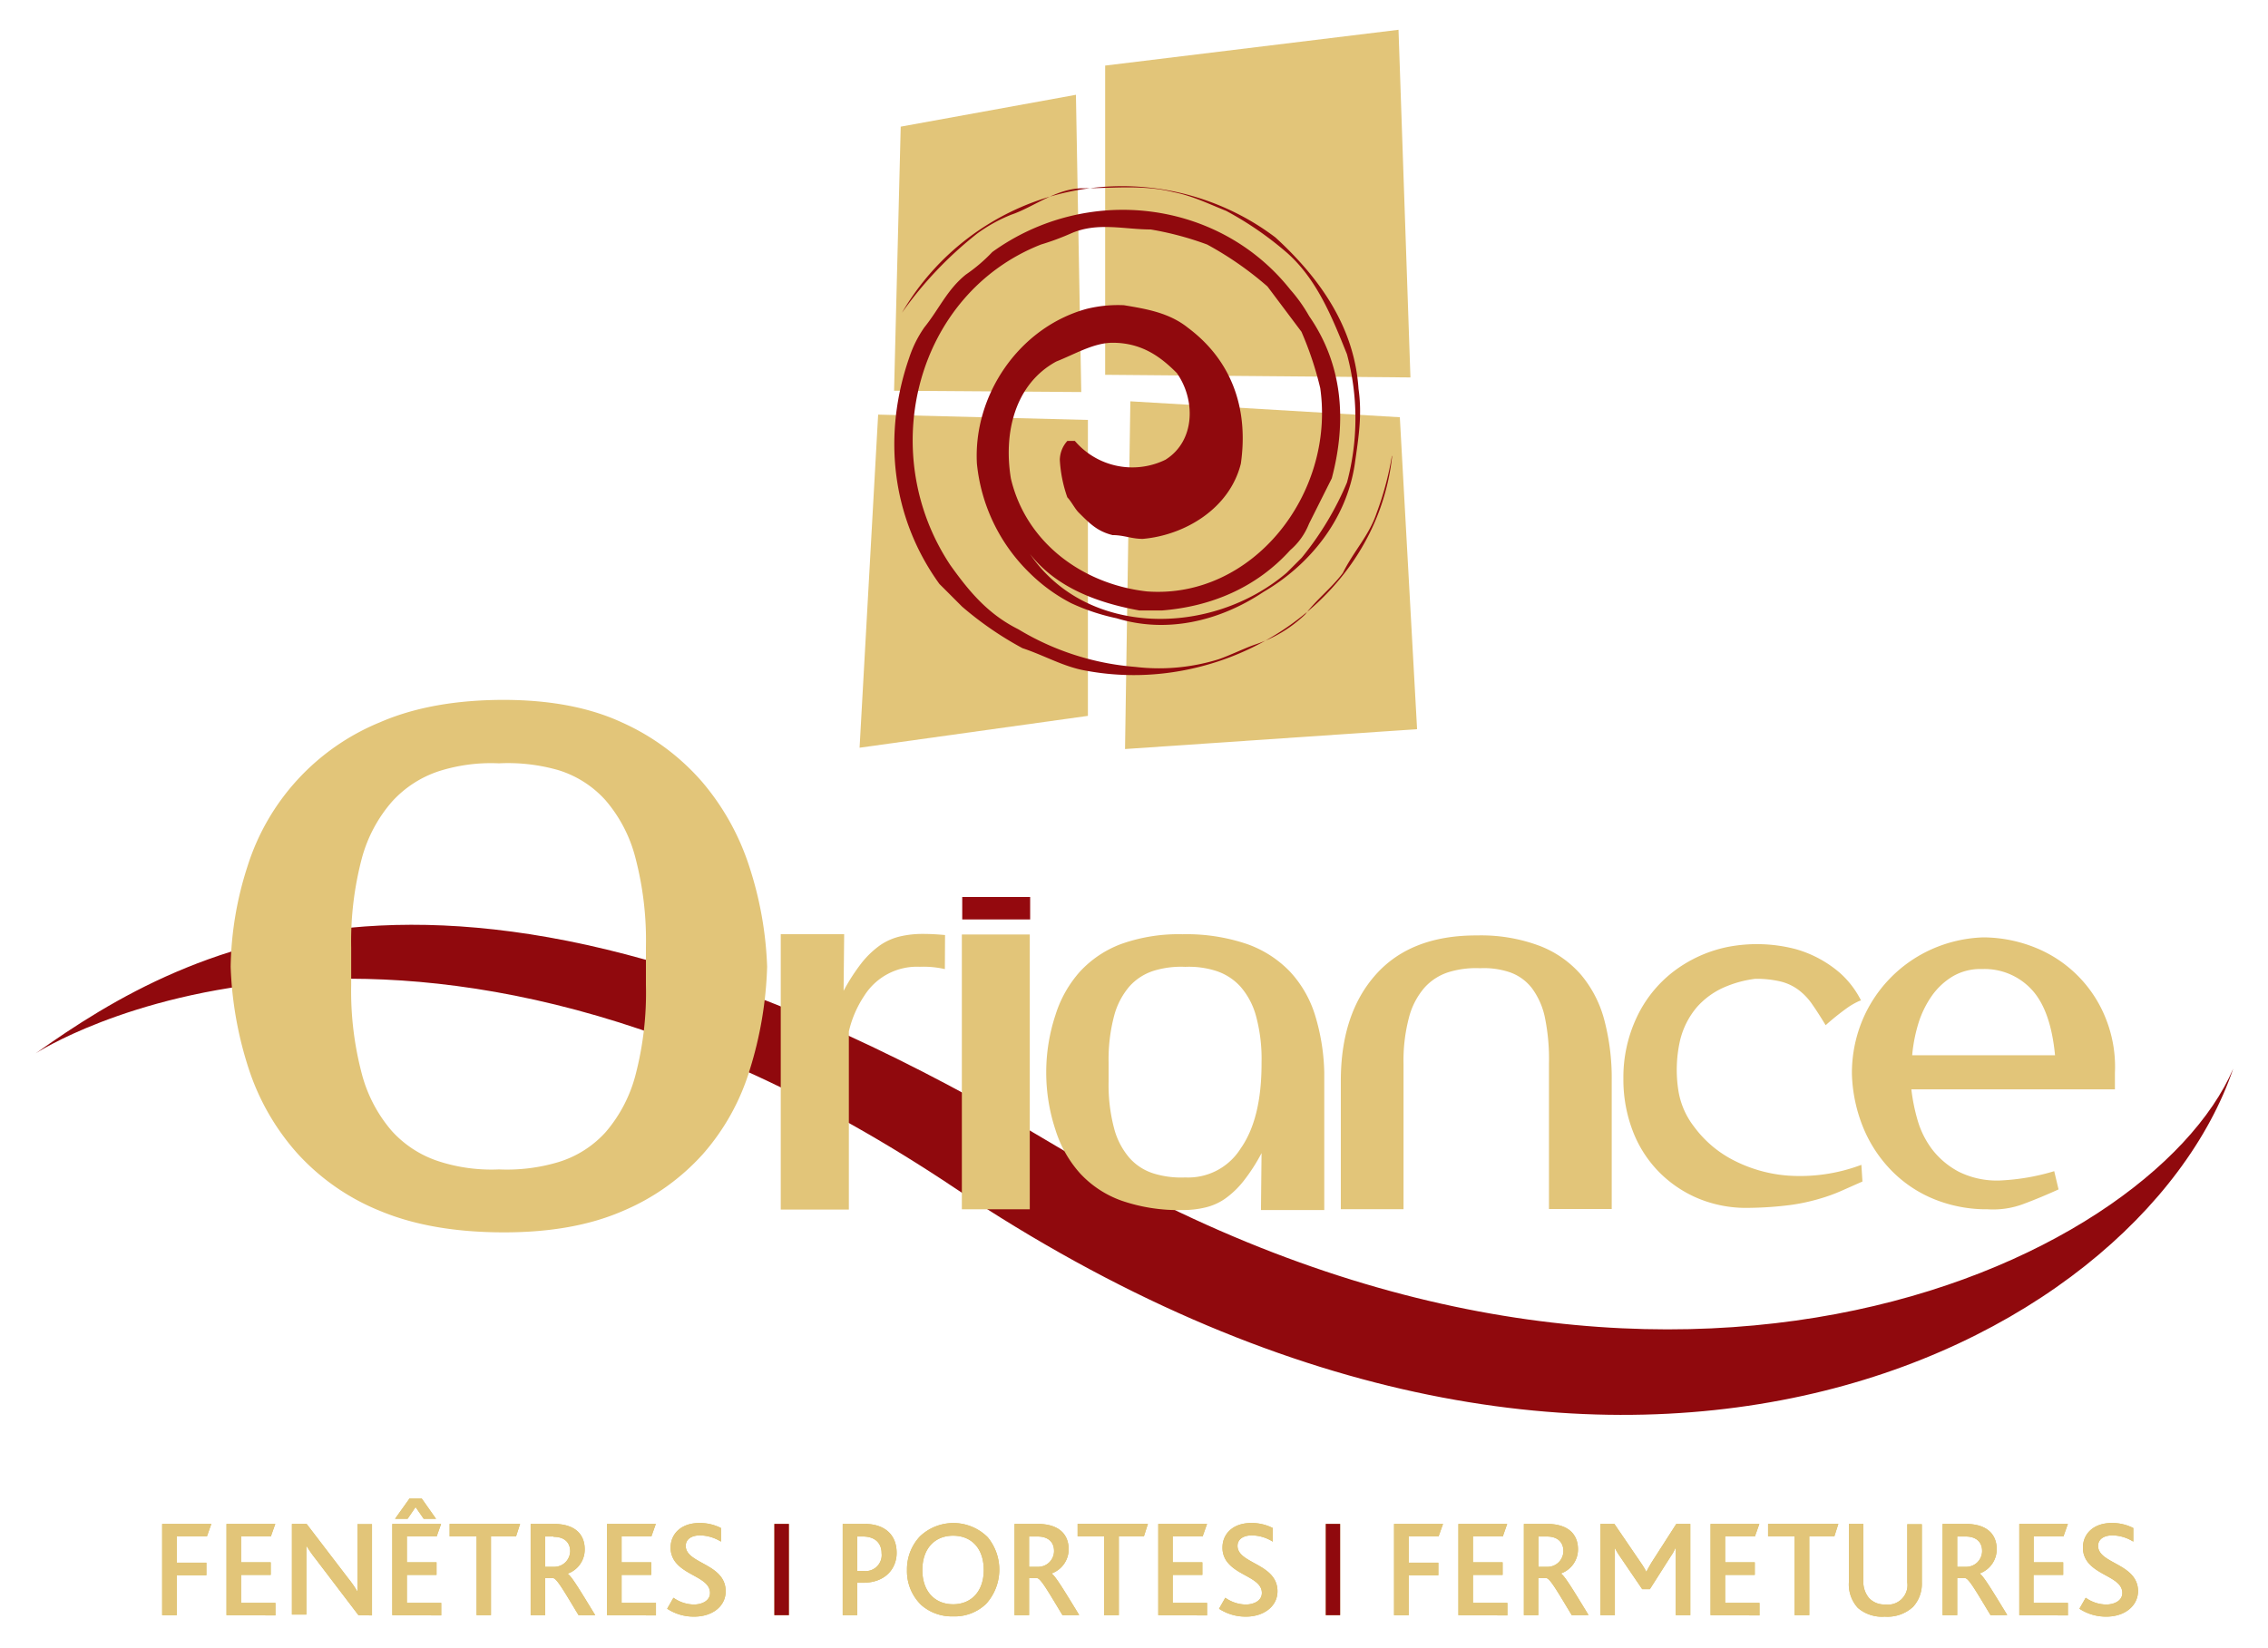 <svg xmlns="http://www.w3.org/2000/svg" width="361.66" height="262.81" viewBox="0 0 361.66 262.81">
  <title>logo-oriance</title>
  <g id="Layer_2" data-name="Layer 2">
    <g id="Layer_1-2" data-name="Layer 1">
      <g id="Calque_2" data-name="Calque 2">
        <g id="Calque_1-2" data-name="Calque 1-2">
          <path d="M274.79,157.54a12.48,12.48,0,0,0-4.22,3.12,12.84,12.84,0,0,0-2.66,5.27,21.21,21.21,0,0,0-.29,7.9,12.6,12.6,0,0,0,2.5,5.85,18,18,0,0,0,5.9,5.16,22.65,22.65,0,0,0,9,2.66,27.74,27.74,0,0,0,11.8-1.71l.17,2.66-3.29,1.46a27.4,27.4,0,0,1-3.52,1.28,31.54,31.54,0,0,1-4.63,1,56.83,56.83,0,0,1-6.52.46,20,20,0,0,1-8.11-1.45,19.18,19.18,0,0,1-6.39-4.29,18.94,18.94,0,0,1-4.18-6.56,22.87,22.87,0,0,1-1.48-8.31,22.36,22.36,0,0,1,2.1-9.72,19.77,19.77,0,0,1,5.77-7.27,21.22,21.22,0,0,1,8.69-4,24.47,24.47,0,0,1,10.9.33,18.47,18.47,0,0,1,7,3.74,14.69,14.69,0,0,1,3.28,4.16c.11.22.17.32.2.29s-.13,0-.49.16a11.34,11.34,0,0,0-1.72,1,40.47,40.47,0,0,0-3.48,2.79c-.77-1.28-1.48-2.39-2.14-3.33a9.74,9.74,0,0,0-2.21-2.32,7.93,7.93,0,0,0-2.87-1.33,16.78,16.78,0,0,0-4-.42A17.83,17.83,0,0,0,274.79,157.54Z" style="fill: #e2c579"/>
          <path d="M33,245.05H28.18v4.2h4.73v2H28.18v6.38H25.86V243.06H33.7Z" style="fill: #d7c062"/>
          <path d="M36.12,257.62V243.06H43.9l-.71,2H38.44v4.13h4.73v2H38.44v4.47h5.48v2Z" style="fill: #d7c062"/>
          <path d="M57.16,257.62l-6.85-9a20.18,20.18,0,0,1-1.46-2.1h0v11h-2.3V243.06h2.34l6.59,8.62A16.53,16.53,0,0,1,57,253.87h0V243.1h2.32v14.56Z" style="fill: #d7c062"/>
          <path d="M62.56,257.62V243.06h7.78l-.71,2H64.88v4.13h4.73v2H64.88v4.47h5.48v2Zm5-15.38-1.29-1.86L65,242.24H63L65.31,239h1.93l2.29,3.25Z" style="fill: #d7c062"/>
          <path d="M82.29,245.05h-4v12.57H76V245.05H71.7v-2H82.94Z" style="fill: #d7c062"/>
          <path d="M92.26,257.62c-2.27-3.75-3.4-5.74-4-5.9H86.94v5.9H84.62V243.06h3.62c3.65,0,5,1.83,5,4.06A4.07,4.07,0,0,1,90.5,251h0c.6.31,2.14,2.9,4.42,6.63Zm-4-12.55H86.94v4.84h1.37a2.54,2.54,0,0,0,2.61-2.49v0c0-1.26-.78-2.3-2.66-2.3Z" style="fill: #d7c062"/>
          <path d="M96.8,257.62V243.06h7.78l-.71,2H99.12v4.13h4.73v2H99.12v4.47h5.48v2Z" style="fill: #d7c062"/>
          <path d="M110.7,257.85a7.67,7.67,0,0,1-4.31-1.26l1-1.75a5.78,5.78,0,0,0,3.25,1.08c1.19,0,2.58-.53,2.58-1.85,0-2.24-3.51-2.68-5.28-4.65a3.67,3.67,0,0,1-1-2.6c0-2.13,1.64-3.9,4.58-3.9a7.35,7.35,0,0,1,3.45.8v2.17a6.58,6.58,0,0,0-3.32-1c-1.26,0-2.3.53-2.3,1.68,0,2.87,6.37,2.79,6.37,7.25C115.7,256.25,113.55,257.85,110.7,257.85Z" style="fill: #d7c062"/>
          <path d="M123.48,257.62V243.06h2.32v14.56Z" style="fill: #d7c062"/>
          <path d="M137.56,252.45h-.86v5.17h-2.32V243.06h3.47c3.12,0,5.13,1.63,5.13,4.62C143,249.87,141.49,252.45,137.56,252.45Zm.06-7.38h-.92v5.5h1a2.57,2.57,0,0,0,2.88-2.22,2.49,2.49,0,0,0,0-.61c0-1.57-1-2.67-3-2.67Z" style="fill: #d7c062"/>
          <path d="M146.7,245.05a7.74,7.74,0,0,1,10.81.15,8.13,8.13,0,0,1-.26,10.61,7.23,7.23,0,0,1-5.26,2,7.4,7.4,0,0,1-5.06-1.79,7.51,7.51,0,0,1-2.3-5.6A7.64,7.64,0,0,1,146.7,245.05Zm5.29-.11c-2.94,0-4.91,2.07-4.91,5.48s2,5.46,4.91,5.46,4.88-2.08,4.88-5.46-1.87-5.48-4.92-5.48Z" style="fill: #d7c062"/>
          <path d="M169.43,257.62c-2.27-3.75-3.4-5.74-4-5.9H164.1v5.9h-2.32V243.06h3.63c3.65,0,5,1.83,5,4.06a4.1,4.1,0,0,1-2.74,3.85h0c.59.31,2.14,2.9,4.42,6.63Zm-4-12.55H164.1v4.84h1.38a2.53,2.53,0,0,0,2.6-2.48v-.06c0-1.26-.77-2.3-2.65-2.3Z" style="fill: #d7c062"/>
          <path d="M182.41,245.05h-4v12.57h-2.35V245.05h-4.22v-2h11.21Z" style="fill: #d7c062"/>
          <path d="M184.7,257.62V243.06h7.78l-.71,2H187v4.13h4.73v2H187v4.47h5.48v2Z" style="fill: #d7c062"/>
          <path d="M198.7,257.85a7.67,7.67,0,0,1-4.31-1.26l1-1.75a5.78,5.78,0,0,0,3.25,1.08c1.19,0,2.58-.53,2.58-1.85,0-2.24-3.51-2.68-5.28-4.65a3.67,3.67,0,0,1-1-2.6c0-2.13,1.63-3.9,4.57-3.9a7.35,7.35,0,0,1,3.45.8v2.17a6.49,6.49,0,0,0-3.32-1c-1.26,0-2.3.53-2.3,1.68,0,2.87,6.37,2.79,6.37,7.25C203.7,256.25,201.48,257.85,198.7,257.85Z" style="fill: #d7c062"/>
          <path d="M211.41,257.62V243.06h2.29v14.56Z" style="fill: #d7c062"/>
          <path d="M229.4,245.05h-4.77v4.2h4.73v2h-4.73v6.38H222.3V243.06h7.81Z" style="fill: #d7c062"/>
          <path d="M232.56,257.62V243.06h7.78l-.7,2h-4.76v4.13h4.73v2h-4.73v4.47h5.49v2Z" style="fill: #d7c062"/>
          <path d="M250.64,257.62c-2.27-3.75-3.4-5.74-4-5.9H245.3v5.9H243V243.06h3.63c3.65,0,5,1.83,5,4.06a4.07,4.07,0,0,1-2.74,3.85h0c.6.31,2.14,2.9,4.42,6.63Zm-4-12.55h-1.32v4.84h1.38a2.53,2.53,0,0,0,2.6-2.48v-.06c0-1.26-.78-2.3-2.66-2.3Z" style="fill: #d7c062"/>
          <path d="M267.22,257.62v-9.28c0-.53,0-.93,0-1.55h0a8.21,8.21,0,0,1-.82,1.48l-3.31,5.2h-1.22l-3.58-5.26a11.78,11.78,0,0,1-.84-1.42h0a12.71,12.71,0,0,1,.06,1.51v9.32h-2.3V243.06h2.22l4.22,6.19a11.55,11.55,0,0,1,.88,1.46h0c.26-.52.54-1,.84-1.51l3.94-6.14h2.23v14.56Z" style="fill: #d7c062"/>
          <path d="M272.77,257.62V243.06h7.78l-.71,2h-4.75v4.13h4.73v2h-4.73v4.47h5.48v2Z" style="fill: #d7c062"/>
          <path d="M292.51,245.05h-4v12.57h-2.34V245.05h-4.23v-2h11.21Z" style="fill: #d7c062"/>
          <path d="M305.07,256.28a6,6,0,0,1-4.51,1.57,5.91,5.91,0,0,1-4.31-1.4,5.57,5.57,0,0,1-1.42-4.13v-9.26h2.3v9.15a4,4,0,0,0,.93,2.7,3.32,3.32,0,0,0,2.54,1,3.12,3.12,0,0,0,3.54-2.63,3.32,3.32,0,0,0,0-.89v-9.28h2.32v9.3A5.46,5.46,0,0,1,305.07,256.28Z" style="fill: #d7c062"/>
          <path d="M317.42,257.62c-2.27-3.75-3.4-5.74-4-5.9H312.1v5.9h-2.33V243.06h3.63c3.65,0,5,1.83,5,4.06a4.1,4.1,0,0,1-2.74,3.85h0c.59.31,2.14,2.9,4.42,6.63Zm-4-12.55H312.1v4.84h1.37a2.53,2.53,0,0,0,2.6-2.48v-.06c0-1.26-.77-2.3-2.65-2.3Z" style="fill: #d7c062"/>
          <path d="M322,257.62V243.06h7.75l-.71,2h-4.75v4.13H329v2h-4.73v4.47h5.48v2Z" style="fill: #d7c062"/>
          <path d="M335.9,257.85a7.67,7.67,0,0,1-4.31-1.26l1-1.75a5.78,5.78,0,0,0,3.25,1.08c1.2,0,2.59-.53,2.59-1.85,0-2.24-3.51-2.68-5.28-4.65a3.67,3.67,0,0,1-1-2.6c0-2.13,1.64-3.9,4.58-3.9a7.35,7.35,0,0,1,3.45.8v2.17a6.45,6.45,0,0,0-3.31-1c-1.26,0-2.3.53-2.3,1.68,0,2.87,6.37,2.79,6.37,7.25C340.88,256.25,338.7,257.85,335.9,257.85Z" style="fill: #d7c062"/>
          <path d="M33,245.05H28.18v4.2h4.73v2H28.18v6.38H25.86V243.06H33.7Z" style="fill: #e2c579"/>
          <path d="M36.12,257.62V243.06H43.9l-.71,2H38.44v4.13h4.73v2H38.44v4.47h5.48v2Z" style="fill: #e2c579"/>
          <path d="M57.16,257.62l-6.85-9a20.18,20.18,0,0,1-1.46-2.1h0v11h-2.3V243.06h2.34l6.59,8.62A16.53,16.53,0,0,1,57,253.87h0V243.1h2.32v14.56Z" style="fill: #e2c579"/>
          <path d="M62.56,257.62V243.06h7.78l-.71,2H64.88v4.13h4.73v2H64.88v4.47h5.48v2Zm5-15.38-1.29-1.86L65,242.24H63L65.31,239h1.93l2.29,3.25Z" style="fill: #e2c579"/>
          <path d="M82.29,245.05h-4v12.57H76V245.05H71.7v-2H82.94Z" style="fill: #e2c579"/>
          <path d="M92.26,257.62c-2.27-3.75-3.4-5.74-4-5.9H86.94v5.9H84.62V243.06h3.62c3.65,0,5,1.83,5,4.06A4.07,4.07,0,0,1,90.5,251h0c.6.31,2.14,2.9,4.42,6.63Zm-4-12.55H86.94v4.84h1.37a2.54,2.54,0,0,0,2.61-2.49v0c0-1.26-.78-2.3-2.66-2.3Z" style="fill: #e2c579"/>
          <path d="M96.8,257.62V243.06h7.78l-.71,2H99.12v4.13h4.73v2H99.12v4.47h5.48v2Z" style="fill: #e2c579"/>
          <path d="M110.7,257.85a7.67,7.67,0,0,1-4.31-1.26l1-1.75a5.78,5.78,0,0,0,3.25,1.08c1.19,0,2.58-.53,2.58-1.85,0-2.24-3.51-2.68-5.28-4.65a3.67,3.67,0,0,1-1-2.6c0-2.13,1.64-3.9,4.58-3.9a7.35,7.35,0,0,1,3.45.8v2.17a6.58,6.58,0,0,0-3.32-1c-1.26,0-2.3.53-2.3,1.68,0,2.87,6.37,2.79,6.37,7.25C115.7,256.25,113.55,257.85,110.7,257.85Z" style="fill: #e2c579"/>
          <path d="M123.48,257.62V243.06h2.32v14.56Z" style="fill: #90090d"/>
          <path d="M137.56,252.45h-.86v5.17h-2.32V243.06h3.47c3.12,0,5.13,1.63,5.13,4.62C143,249.87,141.49,252.45,137.56,252.45Zm.06-7.38h-.92v5.5h1a2.57,2.57,0,0,0,2.88-2.22,2.49,2.49,0,0,0,0-.61c0-1.57-1-2.67-3-2.67Z" style="fill: #e2c579"/>
          <path d="M146.7,245.05a7.74,7.74,0,0,1,10.81.15,8.13,8.13,0,0,1-.26,10.61,7.23,7.23,0,0,1-5.26,2,7.4,7.4,0,0,1-5.06-1.79,7.51,7.51,0,0,1-2.3-5.6A7.64,7.64,0,0,1,146.7,245.05Zm5.29-.11c-2.94,0-4.91,2.07-4.91,5.48s2,5.46,4.91,5.46,4.88-2.08,4.88-5.46-1.87-5.48-4.92-5.48Z" style="fill: #e2c579"/>
          <path d="M169.43,257.62c-2.27-3.75-3.4-5.74-4-5.9H164.1v5.9h-2.32V243.06h3.63c3.65,0,5,1.83,5,4.06a4.1,4.1,0,0,1-2.74,3.85h0c.59.31,2.14,2.9,4.42,6.63Zm-4-12.55H164.1v4.84h1.38a2.53,2.53,0,0,0,2.6-2.48v-.06c0-1.26-.77-2.3-2.65-2.3Z" style="fill: #e2c579"/>
          <path d="M182.41,245.05h-4v12.57h-2.35V245.05h-4.22v-2h11.21Z" style="fill: #e2c579"/>
          <path d="M184.7,257.62V243.06h7.78l-.71,2H187v4.13h4.73v2H187v4.47h5.48v2Z" style="fill: #e2c579"/>
          <path d="M198.7,257.85a7.67,7.67,0,0,1-4.31-1.26l1-1.75a5.78,5.78,0,0,0,3.25,1.08c1.19,0,2.58-.53,2.58-1.85,0-2.24-3.51-2.68-5.28-4.65a3.67,3.67,0,0,1-1-2.6c0-2.13,1.63-3.9,4.57-3.9a7.35,7.35,0,0,1,3.45.8v2.17a6.49,6.49,0,0,0-3.32-1c-1.26,0-2.3.53-2.3,1.68,0,2.87,6.37,2.79,6.37,7.25C203.7,256.25,201.48,257.85,198.7,257.85Z" style="fill: #e2c579"/>
          <path d="M211.41,257.62V243.06h2.29v14.56Z" style="fill: #90090d"/>
          <path d="M229.4,245.05h-4.77v4.2h4.73v2h-4.73v6.38H222.3V243.06h7.81Z" style="fill: #e2c579"/>
          <path d="M232.56,257.62V243.06h7.78l-.7,2h-4.76v4.13h4.73v2h-4.73v4.47h5.49v2Z" style="fill: #e2c579"/>
          <path d="M250.64,257.62c-2.27-3.75-3.4-5.74-4-5.9H245.3v5.9H243V243.06h3.63c3.65,0,5,1.83,5,4.06a4.07,4.07,0,0,1-2.74,3.85h0c.6.31,2.14,2.9,4.42,6.63Zm-4-12.55h-1.32v4.84h1.38a2.53,2.53,0,0,0,2.6-2.48v-.06c0-1.26-.78-2.3-2.66-2.3Z" style="fill: #e2c579"/>
          <path d="M267.22,257.62v-9.28c0-.53,0-.93,0-1.55h0a8.21,8.21,0,0,1-.82,1.48l-3.31,5.2h-1.22l-3.58-5.26a11.78,11.78,0,0,1-.84-1.42h0a12.71,12.71,0,0,1,.06,1.51v9.32h-2.3V243.06h2.22l4.22,6.19a11.55,11.55,0,0,1,.88,1.46h0c.26-.52.54-1,.84-1.51l3.94-6.14h2.23v14.56Z" style="fill: #e2c579"/>
          <path d="M272.77,257.62V243.06h7.78l-.71,2h-4.75v4.13h4.73v2h-4.73v4.47h5.48v2Z" style="fill: #e2c579"/>
          <path d="M292.51,245.05h-4v12.57h-2.34V245.05h-4.23v-2h11.21Z" style="fill: #e2c579"/>
          <path d="M305.07,256.28a6,6,0,0,1-4.51,1.57,5.91,5.91,0,0,1-4.31-1.4,5.57,5.57,0,0,1-1.42-4.13v-9.26h2.3v9.15a4,4,0,0,0,.93,2.7,3.32,3.32,0,0,0,2.54,1,3.12,3.12,0,0,0,3.54-2.63,3.32,3.32,0,0,0,0-.89v-9.28h2.32v9.3A5.46,5.46,0,0,1,305.07,256.28Z" style="fill: #e2c579"/>
          <path d="M317.42,257.62c-2.27-3.75-3.4-5.74-4-5.9H312.1v5.9h-2.33V243.06h3.63c3.65,0,5,1.83,5,4.06a4.1,4.1,0,0,1-2.74,3.85h0c.59.31,2.14,2.9,4.42,6.63Zm-4-12.55H312.1v4.84h1.37a2.53,2.53,0,0,0,2.6-2.48v-.06c0-1.26-.77-2.3-2.65-2.3Z" style="fill: #e2c579"/>
          <path d="M322,257.62V243.06h7.75l-.71,2h-4.75v4.13H329v2h-4.73v4.47h5.48v2Z" style="fill: #e2c579"/>
          <path d="M335.9,257.85a7.67,7.67,0,0,1-4.31-1.26l1-1.75a5.78,5.78,0,0,0,3.25,1.08c1.2,0,2.59-.53,2.59-1.85,0-2.24-3.51-2.68-5.28-4.65a3.67,3.67,0,0,1-1-2.6c0-2.13,1.64-3.9,4.58-3.9a7.35,7.35,0,0,1,3.45.8v2.17a6.45,6.45,0,0,0-3.31-1c-1.26,0-2.3.53-2.3,1.68,0,2.87,6.37,2.79,6.37,7.25C340.88,256.25,338.7,257.85,335.9,257.85Z" style="fill: #e2c579"/>
          <polyline points="176.23 10.46 176.23 59.78 224.91 60.2 223.01 4.75" style="fill: #e2c579"/>
          <polyline points="180.25 64.01 223.22 66.55 225.97 116.3 179.4 119.47" style="fill: #e2c579"/>
          <polyline points="171.57 15.12 172.42 62.53 142.57 62.32 143.63 20.2" style="fill: #e2c579"/>
          <polyline points="140.03 66.13 173.48 66.98 173.48 114.18 137.07 119.26" style="fill: #e2c579"/>
          <path d="M222,72.69c-2.41,22.87-25.87,38.51-48.74,34.3-3.6-.6-6.61-2.41-10.22-3.61a53.84,53.84,0,0,1-9.63-6.63c-1.2-1.2-2.4-2.41-3.61-3.61-7.82-10.83-9-24.07-4.81-36.1a18.51,18.51,0,0,1,2.4-4.81c2.41-3,3.62-6,6.62-8.43a25.91,25.91,0,0,0,4.22-3.6c15-10.83,36.09-8.43,47.53,6a24.86,24.86,0,0,1,3,4.22c5.42,7.82,6,16.84,3.61,25.87l-3.63,7.24a10.72,10.72,0,0,1-3,4.22c-5.42,6-12.64,9-20.46,9.62H181.7c-6.62-1.2-13.24-3.61-17.45-9,9,13.24,28.88,13.24,40.91,3,.61-.6,1.81-1.81,2.41-2.41a48.81,48.81,0,0,0,7.22-12,39.44,39.44,0,0,0,0-20.46c-2.41-6-4.81-12-9.63-16.24a53.36,53.36,0,0,0-9.62-6.62c-3-1.21-5.42-2.41-8.43-3-4.81-1.2-9.62-.61-14.44-.61-4.21,0-7.82,3-11.43,4.22a24.88,24.88,0,0,0-5.41,3,60.41,60.41,0,0,0-12,12.63,40.64,40.64,0,0,1,55.56-14.67,39.88,39.88,0,0,1,4,2.67C210.62,44.5,216,52.33,216.63,62c.61,4.22,0,7.82-.59,12-1.34,9-7.34,16.2-14.54,20.4-7.22,4.82-15.64,6.62-23.46,4.21a33.45,33.45,0,0,1-7.22-2.4,27,27,0,0,1-6.62-4.81,28.21,28.21,0,0,1-8.42-17.45c-.6-10.83,6.62-21.66,17.44-24.67a20.9,20.9,0,0,1,6-.6c3.61.6,7.23,1.2,10.23,3.61,7.22,5.41,9.63,13.24,8.42,21.66-1.8,7.22-9,11.43-15.64,12-1.81,0-3-.6-4.81-.6-2.41-.6-3.61-1.8-5.42-3.61-.6-.6-1.2-1.81-1.8-2.41a21.54,21.54,0,0,1-1.2-6,4.63,4.63,0,0,1,1.2-3h1.2a12.05,12.05,0,0,0,14.44,3c4.81-3,4.81-9.63,1.81-13.84-2.41-2.41-5.42-4.82-10.23-4.82-3,0-6,1.81-9,3-6.61,3.61-8.42,11.43-7.22,18.66,2.41,10.22,11.43,16.84,21.66,18,16.84,1.28,30.07-15.53,27.67-32.42a53.11,53.11,0,0,0-3-9l-5.42-7.22A53.36,53.36,0,0,0,192.49,39a49.77,49.77,0,0,0-9-2.4c-4.22,0-8.43-1.21-12.64.6A40.87,40.87,0,0,1,166,39c-19.86,7.82-26.47,33.09-14.45,51.15,3,4.2,6,7.81,10.84,10.22a42.45,42.45,0,0,0,18.65,6,32,32,0,0,0,13.23-1.2c1.81-.61,4.22-1.81,6-2.41A21.07,21.07,0,0,0,208.13,98c1.81-2.4,4.21-4.21,6-6.61,1.81-3.61,4.21-6,5.41-9.63a49.2,49.2,0,0,0,2.41-9Z" style="fill: #90090d"/>
          <path d="M5.7,168C30,150.75,73.6,126,168.34,182.75s174.36,18.94,187.78-12.31C341,214.85,256,258.89,152.27,189.5,63.54,130.14,5.7,168,5.7,168Z" style="fill: #90090d"/>
          <path d="M211.17,193H201.08v-.27l.09-8.81a28.82,28.82,0,0,1-2.91,4.5,14.25,14.25,0,0,1-2.92,2.78,9.21,9.21,0,0,1-3.17,1.4,15.08,15.08,0,0,1-3.61.4,27.78,27.78,0,0,1-9.73-1.5,16.59,16.59,0,0,1-6.61-4.36,18.73,18.73,0,0,1-3.91-6.92,29.2,29.2,0,0,1,0-18.34,18.73,18.73,0,0,1,3.91-6.92,17.1,17.1,0,0,1,6.61-4.41,27.29,27.29,0,0,1,9.73-1.54,30.05,30.05,0,0,1,10.22,1.54,17.65,17.65,0,0,1,6.91,4.41,18,18,0,0,1,4,6.92,33.61,33.61,0,0,1,1.48,9.17Zm-10-23.54a26.12,26.12,0,0,0-.87-7.36,11.86,11.86,0,0,0-2.48-4.72,9,9,0,0,0-3.87-2.51,14.28,14.28,0,0,0-4.95-.66,14.84,14.84,0,0,0-5,.62,8.74,8.74,0,0,0-3.87,2.47,11.89,11.89,0,0,0-2.48,4.76,27.2,27.2,0,0,0-.87,7.4v3.09a27.11,27.11,0,0,0,.87,7.4,11.76,11.76,0,0,0,2.48,4.76,8.52,8.52,0,0,0,3.87,2.47,14.84,14.84,0,0,0,5,.62,9.87,9.87,0,0,0,8.82-4.59c2.24-3.18,3.35-7.69,3.35-13.57Z" style="fill: #e2c579"/>
          <path d="M246.36,162.32a11.89,11.89,0,0,0-2.08-4.71,7.64,7.64,0,0,0-3.48-2.52,12.91,12.91,0,0,0-4.78-.66,14.84,14.84,0,0,0-5,.62,8.71,8.71,0,0,0-3.86,2.47,11.76,11.76,0,0,0-2.48,4.76,26.82,26.82,0,0,0-.87,7.4v23.19h-10V172.42q0-10.74,5.6-17t16.13-6.22a26.57,26.57,0,0,1,9.91,1.64,16.63,16.63,0,0,1,6.65,4.62,18.52,18.52,0,0,1,3.74,7.28,36.54,36.54,0,0,1,1.17,9.65v20.45H247V169.68A33.05,33.05,0,0,0,246.36,162.32Z" style="fill: #e2c579"/>
          <path d="M304.79,173.75a29.63,29.63,0,0,0,1,4.94,14.34,14.34,0,0,0,2.34,4.67,13.07,13.07,0,0,0,4.22,3.53,13.66,13.66,0,0,0,6.52,1.4,35.16,35.16,0,0,0,8.7-1.49l.69,2.91c-1.8.82-3.62,1.58-5.48,2.28a13.75,13.75,0,0,1-5.82.89,22.21,22.21,0,0,1-8.48-1.59,20.11,20.11,0,0,1-6.73-4.45,21.45,21.45,0,0,1-4.57-6.83,24.48,24.48,0,0,1-1.87-8.73,22,22,0,0,1,1.56-8.28,21.46,21.46,0,0,1,11.05-11.55,21.93,21.93,0,0,1,8.35-1.94,22.48,22.48,0,0,1,8.68,1.8,20.16,20.16,0,0,1,11,11.55,20.69,20.69,0,0,1,1.3,8.24v2.65Zm6.56-18a11.05,11.05,0,0,0-3.3,3.09,15.76,15.76,0,0,0-2.13,4.36,24.71,24.71,0,0,0-1,5.11H327.7q-.69-7.23-3.74-10.49a10.24,10.24,0,0,0-7.83-3.26H316A8.71,8.71,0,0,0,311.35,155.75Z" style="fill: #e2c579"/>
          <path d="M99.18,115.23a36.91,36.91,0,0,1,12.75,9.44,39.5,39.5,0,0,1,7.55,13.53,57.75,57.75,0,0,1,2.85,16,61,61,0,0,1-2.77,16.42,36.25,36.25,0,0,1-7.46,13.44,35.85,35.85,0,0,1-12.83,9.11q-7.8,3.39-18.88,3.39-11.55,0-19.71-3.39a36,36,0,0,1-13.33-9.28,37.91,37.91,0,0,1-7.72-13.52,58.87,58.87,0,0,1-2.85-16.17,54.42,54.42,0,0,1,2.68-16,36.72,36.72,0,0,1,21.14-23c5.47-2.38,12.08-3.57,19.79-3.57Q91.49,111.66,99.18,115.23ZM57.7,171.29a22.79,22.79,0,0,0,4.79,9.11A17.26,17.26,0,0,0,70,185.24a27.22,27.22,0,0,0,9.56,1.28,28.61,28.61,0,0,0,9.56-1.19,16.69,16.69,0,0,0,7.46-4.76,22.76,22.76,0,0,0,4.78-9.19A51.77,51.77,0,0,0,103,157.09v-6a51.77,51.77,0,0,0-1.68-14.29,22.66,22.66,0,0,0-4.78-9.18,16.71,16.71,0,0,0-7.46-4.77,29.13,29.13,0,0,0-9.52-1.1A27.45,27.45,0,0,0,70,123a17.44,17.44,0,0,0-7.47,4.84,22.73,22.73,0,0,0-4.83,9.06A51.88,51.88,0,0,0,56,151.13v6A51.6,51.6,0,0,0,57.7,171.29Z" style="fill: #e2c579"/>
          <path d="M150.7,149.14c-1.14-.11-2.31-.18-3.57-.18a15.73,15.73,0,0,0-3.61.4,9.49,9.49,0,0,0-3.17,1.4,14.53,14.53,0,0,0-2.92,2.78,30.87,30.87,0,0,0-2.91,4.5l.09-8.81V149H124.5v16.46h0v27.46h10.86v-28.4a17.21,17.21,0,0,1,2.48-5.73,9.92,9.92,0,0,1,8.83-4.59,15.34,15.34,0,0,1,4,.37Z" style="fill: #e2c579"/>
          <rect x="153.38" y="149.05" width="10.83" height="43.83" style="fill: #e2c579"/>
          <rect x="153.44" y="143.07" width="10.83" height="3.58" style="fill: #94090e"/>
        </g>
      </g>
      <rect width="361.66" height="262.81" style="fill: none"/>
    </g>
  </g>
</svg>

